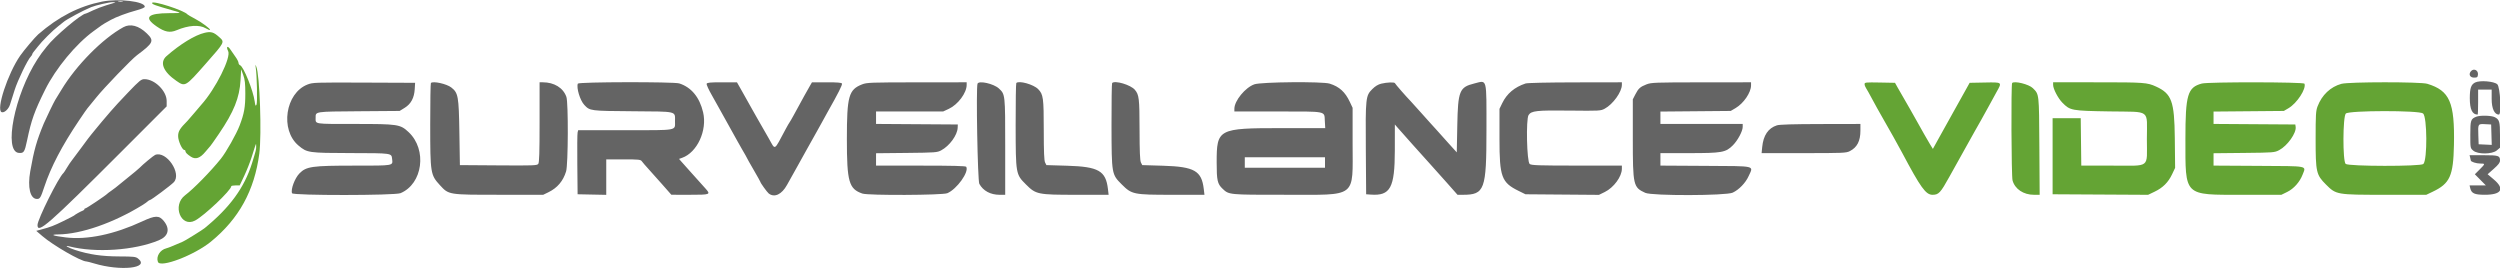 <svg id="svg" version="1.1" xmlns="http://www.w3.org/2000/svg" xmlns:xlink="http://www.w3.org/1999/xlink" width="400" height="42.93" viewBox="0, 0, 400,42.93"><g id="svgg"><path id="path0" d="M16.333 0.256 C 12.631 1.000,9.368 2.673,6.111 5.500 C 5.614 5.931,3.834 8.038,3.224 8.917 C 1.239 11.778,-0.667 17.588,0.263 17.945 C 0.670 18.101,1.370 17.470,1.600 16.741 C 1.714 16.379,2.045 15.333,2.335 14.417 C 2.834 12.841,4.423 9.553,4.932 9.044 C 5.061 8.915,5.167 8.745,5.167 8.667 C 5.167 8.588,5.260 8.425,5.375 8.304 C 5.490 8.182,5.792 7.804,6.048 7.462 C 6.646 6.661,8.494 4.812,9.295 4.214 C 9.637 3.959,10.015 3.657,10.134 3.544 C 10.552 3.149,13.259 1.689,14.583 1.145 C 15.311 0.846,17.525 0.334,18.039 0.346 C 18.338 0.354,18.508 0.385,18.417 0.416 C 18.325 0.448,17.707 0.635,17.044 0.833 C 16.381 1.031,15.386 1.412,14.833 1.680 C 14.280 1.948,13.790 2.167,13.743 2.167 C 13.068 2.167,8.690 5.864,7.481 7.455 C 7.080 7.984,6.711 8.454,6.661 8.500 C 6.612 8.546,6.305 8.996,5.978 9.500 C 2.330 15.131,0.523 24.258,3.015 24.467 C 3.812 24.534,3.942 24.338,4.330 22.481 C 5.018 19.187,5.502 17.827,7.210 14.378 C 8.908 10.951,12.169 7.009,15.000 4.961 C 15.596 4.530,16.162 4.119,16.258 4.047 C 16.444 3.909,16.883 3.651,17.731 3.182 C 18.578 2.713,20.323 2.062,21.792 1.667 C 22.661 1.433,23.167 1.213,23.167 1.069 C 23.167 0.230,18.958 -0.271,16.333 0.256 M19.627 0.281 C 19.468 0.323,19.168 0.324,18.960 0.285 C 18.753 0.245,18.883 0.211,19.250 0.209 C 19.617 0.207,19.786 0.239,19.627 0.281 M19.750 4.345 C 16.423 6.165,12.192 10.441,9.824 14.376 C 9.369 15.132,8.920 15.862,8.827 16.000 C 8.662 16.244,7.286 19.086,7.010 19.750 C 5.857 22.535,5.443 23.994,4.841 27.403 C 4.383 29.993,4.831 31.833,5.919 31.833 C 6.394 31.833,6.513 31.637,7.089 29.898 C 8.147 26.706,9.904 23.344,12.656 19.250 C 13.333 18.242,13.932 17.379,13.987 17.333 C 14.041 17.287,14.684 16.500,15.415 15.583 C 16.599 14.098,21.051 9.475,21.917 8.832 C 24.550 6.874,24.709 6.526,23.499 5.352 C 22.216 4.107,20.854 3.741,19.750 4.345 M395.341 11.407 C 394.938 11.893,395.193 12.417,395.833 12.417 C 396.353 12.417,396.423 12.364,396.472 11.935 C 396.552 11.230,395.785 10.872,395.341 11.407 M20.497 14.792 C 19.376 15.960,18.113 17.329,17.692 17.833 C 17.270 18.337,16.661 19.051,16.338 19.418 C 16.015 19.786,15.525 20.378,15.250 20.733 C 14.975 21.089,14.666 21.466,14.564 21.573 C 14.461 21.679,13.806 22.549,13.107 23.508 C 12.409 24.466,11.683 25.438,11.495 25.667 C 11.307 25.896,10.953 26.421,10.709 26.833 C 10.466 27.246,10.222 27.621,10.167 27.667 C 9.389 28.324,6.000 35.110,6.000 36.011 C 6.000 37.475,7.765 35.930,19.458 24.231 L 26.667 17.020 26.667 16.161 C 26.667 14.550,24.754 12.667,23.118 12.667 C 22.591 12.667,22.346 12.865,20.497 14.792 M396.003 13.206 C 395.363 13.543,395.172 14.114,395.169 15.700 C 395.166 17.505,395.561 18.333,396.425 18.333 C 396.466 18.333,396.500 17.433,396.500 16.333 L 396.500 14.333 397.583 14.333 L 398.667 14.333 398.667 15.846 C 398.667 17.374,399.112 18.333,399.821 18.333 C 400.267 18.333,400.039 13.928,399.570 13.487 C 399.051 13.000,396.741 12.817,396.003 13.206 M49.211 13.519 C 45.650 14.891,44.776 20.782,47.762 23.290 C 49.140 24.447,49.341 24.476,56.164 24.493 C 62.754 24.509,62.632 24.491,62.738 25.431 C 62.863 26.542,63.098 26.500,56.752 26.500 C 49.938 26.500,49.004 26.631,47.916 27.742 C 47.164 28.511,46.492 30.305,46.728 30.919 C 46.874 31.300,63.165 31.290,64.080 30.907 C 67.642 29.419,68.370 23.940,65.379 21.142 C 64.033 19.883,63.705 19.833,56.701 19.833 C 50.133 19.833,50.500 19.892,50.500 18.852 C 50.500 17.823,50.287 17.855,57.430 17.800 L 63.943 17.750 64.752 17.250 C 65.759 16.627,66.276 15.661,66.358 14.250 L 66.417 13.250 58.250 13.216 C 50.415 13.184,50.048 13.196,49.211 13.519 M68.944 13.278 C 68.883 13.339,68.834 16.320,68.835 19.903 C 68.838 27.741,68.876 27.979,70.394 29.633 C 71.810 31.175,71.737 31.163,79.833 31.163 L 86.917 31.163 87.750 30.758 C 89.179 30.064,90.107 28.966,90.578 27.414 C 90.910 26.317,90.948 16.422,90.622 15.500 C 90.113 14.056,88.672 13.167,86.843 13.167 L 86.333 13.167 86.333 19.551 C 86.333 24.397,86.283 26.005,86.125 26.220 C 85.934 26.481,85.399 26.501,79.750 26.461 L 73.583 26.417 73.500 21.167 C 73.408 15.393,73.314 14.867,72.213 14.000 C 71.469 13.415,69.289 12.933,68.944 13.278 M92.454 13.380 C 92.197 14.049,92.812 16.071,93.491 16.790 C 94.394 17.746,94.389 17.746,101.250 17.800 C 108.492 17.858,108.000 17.740,108.000 19.415 C 108.000 20.936,108.577 20.833,100.053 20.833 L 92.506 20.833 92.415 21.208 C 92.364 21.415,92.344 23.721,92.370 26.333 L 92.417 31.083 94.708 31.130 L 97.000 31.176 97.000 28.338 L 97.000 25.500 99.741 25.500 C 102.225 25.500,102.501 25.529,102.699 25.811 C 102.819 25.982,103.292 26.531,103.750 27.031 C 104.208 27.532,105.221 28.666,106.000 29.552 L 107.417 31.162 110.375 31.165 C 113.660 31.167,113.746 31.133,112.875 30.161 C 112.244 29.457,111.756 28.913,110.445 27.454 C 109.825 26.765,109.167 26.026,108.982 25.813 L 108.646 25.425 109.133 25.254 C 111.544 24.409,113.178 20.877,112.500 17.978 C 111.935 15.565,110.614 13.962,108.683 13.347 C 107.806 13.068,92.562 13.098,92.454 13.380 M113.065 13.403 C 113.015 13.534,113.393 14.365,113.904 15.250 C 114.415 16.135,114.833 16.883,114.833 16.910 C 114.833 16.938,115.546 18.218,116.417 19.754 C 117.287 21.291,118.000 22.572,118.000 22.602 C 118.000 22.632,118.337 23.228,118.750 23.926 C 119.162 24.623,119.500 25.221,119.500 25.255 C 119.500 25.288,119.987 26.154,120.583 27.179 C 121.179 28.204,121.667 29.076,121.667 29.117 C 121.667 29.267,122.742 30.757,122.991 30.953 C 123.904 31.669,125.083 31.119,125.925 29.583 C 126.176 29.125,126.847 27.925,127.416 26.917 C 127.985 25.908,128.736 24.558,129.084 23.917 C 129.433 23.275,130.119 22.050,130.609 21.195 C 131.099 20.340,131.500 19.618,131.500 19.592 C 131.500 19.565,131.920 18.802,132.433 17.896 C 134.122 14.916,134.793 13.586,134.716 13.375 C 134.659 13.222,134.015 13.167,132.278 13.168 L 129.917 13.169 129.604 13.709 C 129.057 14.654,128.636 15.414,126.978 18.458 C 126.691 18.985,126.396 19.493,126.322 19.587 C 126.249 19.681,125.968 20.168,125.699 20.670 C 123.770 24.266,124.108 24.084,122.993 22.125 C 121.653 19.770,121.570 19.626,121.201 19.000 C 121.012 18.679,120.608 17.965,120.303 17.413 C 119.999 16.861,119.337 15.681,118.833 14.791 L 117.917 13.174 115.536 13.170 C 113.631 13.167,113.138 13.214,113.065 13.403 M137.940 13.499 C 135.790 14.338,135.500 15.379,135.500 22.250 C 135.500 29.098,135.821 30.226,137.983 30.971 C 138.914 31.292,150.780 31.241,151.567 30.913 C 153.095 30.274,155.090 27.487,154.594 26.684 C 154.514 26.554,152.374 26.500,147.323 26.500 L 140.167 26.500 140.167 25.509 L 140.167 24.519 145.042 24.468 C 149.677 24.419,149.950 24.399,150.594 24.054 C 151.926 23.341,153.175 21.628,153.227 20.445 L 153.250 19.917 146.708 19.873 L 140.167 19.829 140.167 18.831 L 140.167 17.833 145.542 17.832 L 150.917 17.830 151.818 17.411 C 153.280 16.730,154.667 14.864,154.667 13.579 L 154.667 13.167 146.708 13.174 C 139.298 13.182,138.694 13.204,137.940 13.499 M156.404 13.391 C 156.153 14.045,156.421 28.924,156.692 29.417 C 157.310 30.536,158.479 31.167,159.937 31.167 L 160.833 31.167 160.833 23.495 C 160.833 15.078,160.836 15.103,159.829 14.162 C 159.004 13.391,156.610 12.852,156.404 13.391 M162.608 13.281 C 162.545 13.344,162.498 16.387,162.504 20.044 C 162.516 27.854,162.521 27.881,164.153 29.513 C 165.747 31.107,166.037 31.167,172.196 31.167 L 177.379 31.167 177.271 30.243 C 176.928 27.327,175.775 26.668,170.754 26.517 L 167.426 26.417 167.215 26.000 C 167.061 25.694,167.004 24.321,167.002 20.833 C 166.998 15.628,166.927 15.107,166.109 14.265 C 165.374 13.508,163.037 12.852,162.608 13.281 M177.941 13.281 C 177.878 13.344,177.834 16.400,177.842 20.073 C 177.861 27.896,177.859 27.886,179.486 29.513 C 181.080 31.107,181.370 31.167,187.529 31.167 L 192.713 31.167 192.604 30.243 C 192.261 27.327,191.109 26.668,186.088 26.517 L 182.759 26.417 182.549 26.000 C 182.394 25.695,182.336 24.294,182.328 20.750 C 182.318 15.718,182.253 15.165,181.576 14.365 C 180.908 13.576,178.395 12.827,177.941 13.281 M200.711 13.487 C 199.256 13.983,197.500 16.122,197.500 17.399 L 197.500 17.833 204.458 17.836 C 212.381 17.839,211.882 17.740,211.971 19.324 L 212.038 20.500 205.045 20.500 C 194.888 20.500,194.667 20.617,194.667 25.978 C 194.667 28.877,194.787 29.414,195.611 30.199 C 196.634 31.173,196.569 31.167,205.620 31.163 C 217.283 31.158,216.417 31.819,216.417 22.917 L 216.417 17.250 215.982 16.324 C 215.225 14.712,214.299 13.869,212.750 13.382 C 211.605 13.021,201.826 13.107,200.711 13.487 M221.006 13.385 C 220.499 13.506,220.040 13.785,219.564 14.260 C 218.506 15.319,218.473 15.624,218.532 23.917 L 218.583 31.083 219.328 31.136 C 222.458 31.359,223.164 30.059,223.172 24.064 L 223.177 19.917 223.610 20.417 C 224.341 21.259,227.691 25.009,228.750 26.168 C 229.300 26.770,230.527 28.141,231.476 29.215 L 233.203 31.167 234.040 31.167 C 237.550 31.167,237.833 30.395,237.833 20.817 C 237.833 12.250,237.987 12.833,235.865 13.362 C 233.512 13.949,233.273 14.541,233.167 20.065 L 233.083 24.380 231.750 22.907 C 231.017 22.096,230.117 21.092,229.750 20.675 C 229.383 20.258,228.971 19.804,228.833 19.667 C 228.696 19.529,228.058 18.818,227.417 18.086 C 226.775 17.354,226.025 16.523,225.750 16.238 C 224.936 15.397,223.254 13.472,223.194 13.313 C 223.122 13.121,221.947 13.160,221.006 13.385 M244.083 13.359 C 242.328 13.942,241.097 14.980,240.361 16.499 L 239.917 17.417 239.917 22.250 C 239.917 28.299,240.247 29.198,242.961 30.535 L 244.075 31.083 249.952 31.131 L 255.830 31.179 256.766 30.720 C 258.199 30.019,259.500 28.249,259.500 27.002 L 259.500 26.500 252.292 26.495 C 246.128 26.490,245.035 26.453,244.750 26.238 C 244.290 25.891,244.137 19.075,244.574 18.408 C 245.023 17.722,245.838 17.633,251.155 17.694 C 255.946 17.748,256.102 17.740,256.757 17.389 C 258.077 16.682,259.500 14.701,259.500 13.570 L 259.500 13.167 252.042 13.180 C 247.571 13.188,244.383 13.260,244.083 13.359 M263.440 13.499 C 262.426 13.895,262.149 14.145,261.649 15.117 L 261.250 15.893 261.250 22.155 C 261.250 29.674,261.320 29.980,263.249 30.856 C 264.339 31.351,276.172 31.323,277.237 30.822 C 278.246 30.348,279.295 29.259,279.779 28.184 C 280.559 26.451,281.142 26.590,272.875 26.540 L 265.667 26.496 265.667 25.498 L 265.667 24.500 270.231 24.500 C 275.519 24.500,276.112 24.395,277.258 23.250 C 278.036 22.473,278.833 20.980,278.833 20.301 L 278.833 19.833 272.250 19.833 L 265.667 19.833 265.667 18.842 L 265.667 17.850 271.292 17.800 L 276.917 17.750 277.696 17.292 C 278.985 16.534,280.167 14.801,280.167 13.668 L 280.167 13.167 272.208 13.174 C 264.798 13.182,264.194 13.204,263.440 13.499 M396.198 18.676 C 395.319 19.028,395.250 19.237,395.250 21.544 C 395.250 23.695,395.250 23.696,395.718 24.098 C 396.434 24.714,398.742 24.696,399.487 24.069 L 400.000 23.637 400.000 21.641 C 400.000 19.468,399.903 19.131,399.170 18.752 C 398.629 18.472,396.821 18.426,396.198 18.676 M284.306 20.054 C 282.912 20.501,282.131 21.656,281.950 23.542 L 281.857 24.500 288.602 24.500 C 294.891 24.500,295.388 24.479,295.965 24.184 C 297.140 23.585,297.667 22.567,297.667 20.896 L 297.667 19.833 291.292 19.846 C 286.906 19.855,284.726 19.920,284.306 20.054 M398.631 21.550 L 398.679 23.183 397.631 23.133 L 396.583 23.083 396.534 21.681 C 396.469 19.803,396.467 19.806,397.623 19.867 L 398.583 19.917 398.631 21.550 M24.833 24.779 C 24.578 24.878,22.784 26.367,22.333 26.853 C 22.196 27.002,21.296 27.752,20.333 28.520 C 19.371 29.288,18.546 29.958,18.500 30.008 C 18.454 30.058,18.154 30.280,17.833 30.500 C 17.512 30.720,17.212 30.945,17.167 31.000 C 16.961 31.244,13.838 33.333,13.678 33.333 C 13.580 33.333,13.500 33.400,13.500 33.481 C 13.500 33.562,13.369 33.669,13.208 33.720 C 12.923 33.811,11.998 34.335,11.833 34.500 C 11.787 34.546,11.037 34.932,10.167 35.357 C 8.578 36.134,8.108 36.314,6.608 36.719 L 5.799 36.937 6.775 37.774 C 8.519 39.271,12.967 41.833,13.820 41.833 C 13.927 41.833,14.479 41.974,15.048 42.146 C 19.312 43.432,24.046 42.907,22.085 41.365 C 21.715 41.073,21.391 41.037,19.044 41.029 C 16.277 41.019,14.240 40.719,11.995 39.989 C 10.864 39.621,10.163 39.182,11.083 39.419 C 15.274 40.493,21.518 40.068,25.417 38.444 C 26.943 37.807,27.247 36.647,26.221 35.375 C 25.464 34.437,24.853 34.446,22.757 35.422 C 18.301 37.499,13.940 38.411,10.507 37.984 C 8.412 37.724,7.924 37.525,9.333 37.507 C 12.991 37.461,18.161 35.662,22.750 32.839 C 23.117 32.614,23.516 32.333,23.637 32.215 C 23.758 32.097,23.921 32.000,24.000 32.000 C 24.194 32.000,27.365 29.631,27.810 29.154 C 29.113 27.755,26.617 24.088,24.833 24.779 M395.228 25.208 C 395.284 25.415,395.330 25.628,395.331 25.682 C 395.336 25.886,396.208 26.167,396.841 26.167 C 397.667 26.167,397.664 26.196,396.738 27.121 L 395.977 27.883 396.858 28.775 L 397.739 29.667 396.435 29.667 L 395.131 29.667 395.242 30.125 C 395.441 30.943,395.919 31.159,397.544 31.163 C 400.253 31.170,400.811 30.239,399.010 28.716 L 398.021 27.879 399.010 27.004 C 399.757 26.345,400.000 26.020,400.000 25.682 C 400.000 24.906,399.774 24.833,397.364 24.833 L 395.128 24.833 395.228 25.208 M212.000 26.000 L 212.000 26.833 205.583 26.833 L 199.167 26.833 199.167 26.000 L 199.167 25.167 205.583 25.167 L 212.000 25.167 212.000 26.000 " stroke="none" fill="#646464" fill-rule="evenodd"></path><path id="path1" d="M24.333 0.480 C 24.333 0.690,24.847 0.875,27.625 1.666 C 29.155 2.101,29.163 2.095,27.104 2.104 C 23.585 2.120,22.954 2.776,25.063 4.229 C 26.371 5.129,27.190 5.286,28.250 4.838 C 30.150 4.037,31.893 3.918,32.914 4.521 C 33.244 4.715,33.550 4.838,33.595 4.794 C 33.737 4.652,32.284 3.568,31.167 2.984 C 30.571 2.672,30.046 2.368,30.000 2.309 C 29.516 1.680,24.333 0.008,24.333 0.480 M32.750 5.247 C 31.193 5.611,28.852 7.040,26.641 8.978 C 25.499 9.978,26.101 11.482,28.227 12.943 C 29.630 13.908,29.661 13.891,32.870 10.250 C 36.027 6.669,35.985 6.753,35.042 5.906 C 34.189 5.139,33.751 5.013,32.750 5.247 M36.333 7.678 C 36.333 7.775,36.409 7.996,36.500 8.167 C 37.028 9.154,34.482 14.247,32.199 16.769 C 32.043 16.942,31.540 17.533,31.082 18.083 C 30.625 18.633,30.138 19.196,30.000 19.333 C 28.779 20.555,28.500 21.009,28.500 21.778 C 28.500 22.556,29.154 24.000,29.507 24.000 C 29.595 24.000,29.667 24.080,29.667 24.179 C 29.667 24.399,29.942 24.680,30.541 25.071 C 31.290 25.561,32.012 25.317,32.862 24.286 C 33.256 23.808,33.623 23.379,33.677 23.333 C 33.732 23.287,34.338 22.425,35.024 21.417 C 37.415 17.905,38.328 15.642,38.486 12.833 L 38.585 11.083 38.917 12.000 C 39.183 12.732,39.250 13.336,39.250 15.000 C 39.250 17.154,39.070 18.159,38.340 20.083 C 37.827 21.436,36.181 24.352,35.341 25.396 C 33.701 27.435,30.991 30.202,29.615 31.241 C 27.505 32.837,28.944 36.485,31.212 35.289 C 32.694 34.507,37.000 30.424,37.000 29.800 C 37.000 29.727,37.305 29.667,37.677 29.667 L 38.354 29.667 39.081 28.125 C 39.481 27.277,40.009 25.946,40.255 25.167 C 41.046 22.663,40.972 22.841,40.987 23.405 C 41.000 23.903,40.966 24.043,40.332 26.083 C 39.109 30.020,36.758 33.239,32.696 36.535 C 32.323 36.838,29.362 38.667,29.245 38.667 C 29.206 38.667,28.704 38.880,28.129 39.142 C 27.554 39.403,26.867 39.669,26.604 39.734 C 25.601 39.978,24.941 41.050,25.268 41.903 C 25.654 42.910,31.099 40.829,33.750 38.662 C 38.229 35.001,40.715 30.478,41.488 24.583 C 41.890 21.514,41.560 11.934,41.008 10.667 C 40.831 10.261,40.828 10.263,40.909 10.750 C 41.111 11.972,41.209 16.454,41.040 16.755 C 40.892 17.020,40.847 16.939,40.753 16.243 C 40.517 14.492,38.972 10.653,38.417 10.440 C 38.279 10.387,38.164 10.210,38.161 10.047 C 38.158 9.884,37.937 9.450,37.669 9.083 C 37.402 8.717,37.051 8.210,36.889 7.958 C 36.588 7.489,36.333 7.361,36.333 7.678 M298.333 13.458 C 298.333 13.624,298.435 13.907,298.560 14.088 C 298.685 14.269,299.125 15.054,299.538 15.833 C 299.952 16.612,300.705 17.969,301.213 18.847 C 302.286 20.704,303.696 23.224,304.330 24.417 C 307.312 30.034,308.129 31.167,309.202 31.167 C 310.190 31.167,310.478 30.858,311.896 28.292 C 312.460 27.270,312.952 26.389,314.381 23.833 C 315.022 22.688,315.734 21.412,315.963 21.000 C 316.192 20.587,316.659 19.762,317.002 19.167 C 317.344 18.571,317.925 17.521,318.293 16.833 C 318.661 16.146,319.194 15.171,319.478 14.667 C 320.347 13.124,320.382 13.151,317.571 13.204 L 315.142 13.250 314.680 14.083 C 314.425 14.542,313.442 16.304,312.495 18.000 C 311.548 19.696,310.433 21.700,310.017 22.454 L 309.261 23.825 308.826 23.121 C 308.587 22.734,308.163 22.004,307.884 21.500 C 307.605 20.996,307.078 20.058,306.713 19.417 C 306.348 18.775,305.861 17.912,305.631 17.500 C 305.401 17.087,304.948 16.300,304.625 15.750 C 304.302 15.200,303.849 14.412,303.619 14.000 L 303.200 13.250 300.767 13.204 C 298.515 13.161,298.333 13.180,298.333 13.458 M321.944 13.278 C 321.757 13.465,321.817 28.184,322.007 28.870 C 322.391 30.253,323.756 31.167,325.437 31.167 L 326.346 31.167 326.298 23.375 C 326.246 14.868,326.274 15.123,325.255 14.104 C 324.636 13.484,322.317 12.906,321.944 13.278 M328.500 13.594 C 328.500 14.218,329.294 15.738,329.985 16.435 C 331.225 17.689,331.421 17.725,337.555 17.826 C 344.252 17.937,343.500 17.377,343.500 22.256 C 343.500 27.014,344.172 26.500,337.948 26.500 L 333.006 26.500 332.961 22.708 L 332.917 18.917 330.667 18.917 L 328.417 18.917 328.417 25.000 L 328.417 31.083 336.056 31.127 L 343.695 31.170 344.727 30.677 C 346.050 30.046,346.921 29.180,347.532 27.888 L 348.019 26.860 347.968 22.055 C 347.905 16.191,347.465 14.990,344.962 13.847 C 343.555 13.205,343.064 13.169,335.708 13.168 L 328.500 13.167 328.500 13.594 M352.295 13.366 C 350.016 13.972,349.667 15.149,349.667 22.216 C 349.667 31.493,349.334 31.167,358.782 31.167 L 365.021 31.167 365.956 30.709 C 367.009 30.193,367.969 29.113,368.417 27.940 C 368.974 26.479,369.526 26.589,361.373 26.540 L 354.167 26.496 354.167 25.507 L 354.167 24.519 359.042 24.468 C 363.801 24.418,363.934 24.407,364.667 24.021 C 365.988 23.325,367.443 21.276,367.305 20.305 L 367.250 19.917 360.708 19.873 L 354.167 19.829 354.167 18.840 L 354.167 17.850 359.792 17.800 L 365.417 17.750 366.167 17.309 C 367.522 16.513,369.027 14.198,368.716 13.388 C 368.611 13.114,353.322 13.093,352.295 13.366 M374.625 13.414 C 372.879 13.895,371.503 15.197,370.807 17.028 C 370.537 17.740,370.500 18.364,370.500 22.246 C 370.500 27.539,370.597 27.968,372.148 29.519 C 373.787 31.157,373.840 31.167,381.607 31.167 L 388.202 31.167 389.233 30.675 C 391.987 29.361,392.530 28.164,392.631 23.193 C 392.770 16.355,391.959 14.498,388.358 13.405 C 387.287 13.080,375.812 13.088,374.625 13.414 M387.690 18.152 C 388.353 18.688,388.394 25.583,387.738 26.238 C 387.331 26.645,375.755 26.632,375.305 26.224 C 374.816 25.782,374.842 18.658,375.333 18.167 C 375.840 17.660,387.066 17.647,387.690 18.152 " stroke="none" fill="#64a434" fill-rule="evenodd"></path><path id="path2" d="" stroke="none" fill="#647468" fill-rule="evenodd"></path><path id="path3" d="" stroke="none" fill="#647468" fill-rule="evenodd"></path><path id="path4" d="" stroke="none" fill="#647468" fill-rule="evenodd"></path></g></svg>